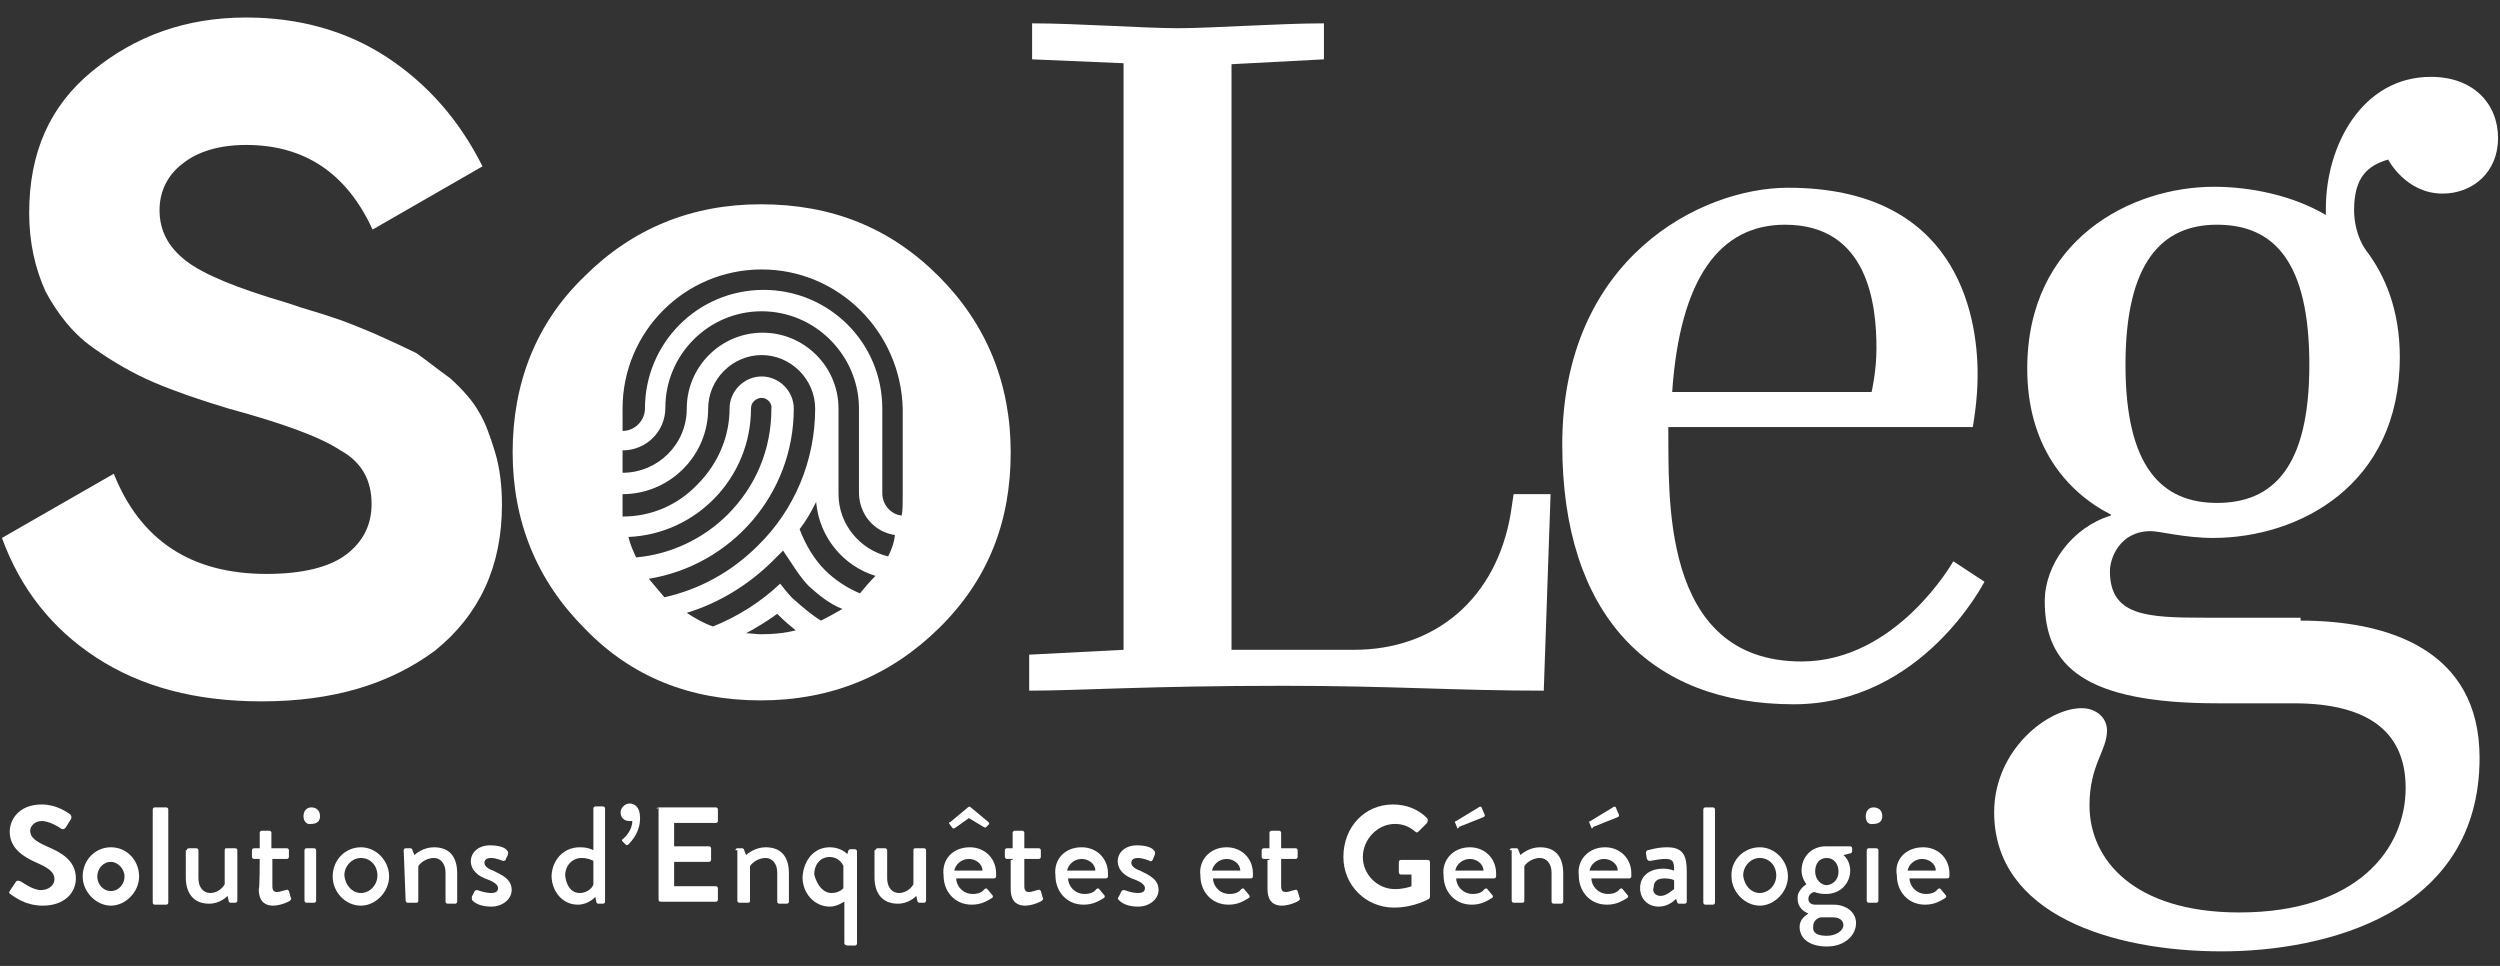 <?xml version="1.0" encoding="utf-8"?>
<!-- Generator: Adobe Illustrator 25.2.3, SVG Export Plug-In . SVG Version: 6.00 Build 0)  -->
<!DOCTYPE svg PUBLIC "-//W3C//DTD SVG 1.1//EN" "http://www.w3.org/Graphics/SVG/1.1/DTD/svg11.dtd">
<svg version="1.1" id="Calque_1" xmlns:x="http://ns.adobe.com/Extensibility/1.0/" xmlns:i="http://ns.adobe.com/AdobeIllustrator/10.0/" xmlns:graph="http://ns.adobe.com/Graphs/1.0/"
	 xmlns="http://www.w3.org/2000/svg" xmlns:xlink="http://www.w3.org/1999/xlink" x="0px" y="0px" viewBox="0 0 257 99.3"
	 style="enable-background:new 0 0 257 99.3;" xml:space="preserve">
<rect x="0" y="0" width="257" height="99.3" fill="#333333" stroke="none"/>
<style type="text/css">
	.st0{fill:#FFFFFF;}
</style>
<path class="st0" d="M26.9,72.1c-6.8,0-12.4-1.5-17-4.5c-4.6-3-7.8-7.1-9.7-12.3l11.5-6.6C14.4,55.5,19.6,59,27.4,59
	c3.7,0,6.5-0.7,8.2-2s2.6-3,2.6-5.2c0-2.4-1-4.3-3.2-5.5c-2.1-1.4-6-2.8-11.5-4.3c-3-0.9-5.6-1.8-7.7-2.7c-2.1-0.9-4.2-2.1-6.3-3.6
	S5.9,32.2,4.7,30c-1.1-2.4-1.7-5.1-1.7-8.1c0-6.2,2.1-11,6.5-14.6s9.6-5.5,15.8-5.5c5.5,0,10.4,1.4,14.5,4.1s7.4,6.4,9.8,11.2
	l-11.3,6.5c-2.7-5.9-7.1-8.7-13-8.7c-2.8,0-5,0.7-6.5,1.9c-1.6,1.2-2.4,2.9-2.4,4.8c0,2.1,0.9,3.8,2.7,5.2c1.8,1.4,5.2,2.8,10.3,4.3
	c2,0.7,3.6,1.1,4.7,1.5c1,0.3,2.5,0.9,4.4,1.7c1.8,0.8,3.3,1.5,4.3,2c1,0.7,2.1,1.6,3.5,2.6c1.2,1.1,2.3,2.3,2.9,3.4
	c0.7,1.1,1.2,2.6,1.7,4.2c0.5,1.7,0.7,3.5,0.7,5.4c0,6.3-2.3,11.3-6.9,15C40.1,70.3,34.3,72.1,26.9,72.1z"/>
<path class="st0" d="M106.1,6.1V2.4c4.5,0,11.6,0.5,15,0.5s10.5-0.5,15-0.5v3.7l-9.5,0.5v60.2h12.6c8.3,0,14.6-5.2,16.1-14l0.3-2
	h3.8l-0.7,20.2c-9,0-15.7-0.5-26.8-0.5c-13.7,0-21.2,0.5-26.1,0.5v-3.7l9.7-0.5V6.5L106.1,6.1z"/>
<path class="st0" d="M204,59.8c0,0-6.4,12.6-19.6,12.6c-14.8,0-23.8-9.2-23.8-26.7c0-19.2,14.3-26.4,23.2-26.4
	c17.2,0,19.5,12.8,19.5,19.2c0,2.8-0.5,5.4-0.5,5.4h-31.3c0.1,6.6-1,24.1,13.7,24.1c9.8,0,15.6-10.3,15.6-10.3L204,59.8z
	 M171.9,40.3h20.5c0,0,0.5-2.1,0.5-4.5c0-4.4-0.8-12.7-9.4-12.7C176.8,23.1,172.7,28.6,171.9,40.3z"/>
<path class="st0" d="M236.5,63.8c9,0,18.4,3,18.4,14.1c0,16.1-16,19.9-26.5,19.9c-11.3,0-23.4-3.8-23.4-14.3c0-6.4,5.5-10.7,9-10.7
	c1.4,0,2.6,0.9,2.6,2.3c0,2.1-1.8,3.5-1.8,7.7c0,5.6,4.6,11,15.4,11c12.1,0,17.1-6.5,17.1-12.8c0-5.5-3.5-8.7-11.5-8.7h-7.8
	c-13.7,0-17.8-3.8-17.8-10.5c0-3.7,2.8-7.6,6.8-8.8v-0.1c-4.7-2.4-8.6-7.2-8.6-15c0-13.3,10.7-18.7,19.2-18.7
	c3.8,0,8.1,0.9,11.5,2.9v-0.7c0-6.4,3.7-13.5,10.8-13.5c4.4,0,6.9,2.8,6.9,6.3s-2.6,5.7-5.7,5.7c-3.8,0-5.6-3.5-5.6-3.5
	c-2,0.6-3.5,1.7-3.5,5.2c0,1.2,0.3,2.8,1.2,4.1c2,2.6,3.5,6.2,3.5,11c0,13.2-10.4,18.6-19.2,18.6c-2.9,0-5.5-0.7-6.4-0.7
	c-3.2,0-4.2,2.8-4.2,4.1c0,4.6,3.7,4.8,9.8,4.8h9.8V63.8z M237.4,37.5c0-10.7-3.7-14.4-9.5-14.4c-5.6,0-9.4,3.8-9.4,14.4
	s3.8,14.2,9.4,14.2C233.7,51.7,237.4,48,237.4,37.5z"/>
<path class="st0" d="M96.5,28.4c-5-5-11-7.4-18.3-7.4c-7.1,0-13.2,2.5-18.1,7.4c-5,4.8-7.4,11-7.4,18.1s2.5,13.2,7.4,18.1
	c4.8,5,10.9,7.4,18.1,7.4s13.3-2.5,18.3-7.4c5.1-5,7.4-11,7.4-18.1S101.4,33.3,96.5,28.4z M64.6,55.2c7-0.3,12.6-6.1,12.6-13.2
	c0-0.7,0.6-1.1,1.1-1.1c0.6,0,1.1,0.6,1,1.1c0,4.2-1.6,8-4.5,10.9c-2.5,2.5-5.9,4.1-9.4,4.4C65.1,56.7,64.8,56,64.6,55.2z
	 M66.7,59.5c8.5-1.4,14.9-8.7,14.9-17.5c0-1.8-1.5-3.3-3.3-3.3c-1.8,0-3.3,1.5-3.3,3.3c0,2.9-1.2,5.7-3.3,7.8
	c-2,2.1-4.7,3.3-7.7,3.3C64,52.4,64,51.6,64,50.9v-0.1c4.8,0,8.8-3.9,8.8-8.8c0-3,2.5-5.5,5.5-5.5s5.5,2.5,5.5,5.5
	c0,5.3-2.1,10.4-5.9,14.1c-2.7,2.7-6,4.5-9.6,5.3C67.8,60.8,67.3,60.2,66.7,59.5z M78.2,65.2c-0.5,0-1-0.1-1.5-0.1
	c1.1-0.6,2.1-1.2,3.2-2c0.1,0.1,0.1,0.1,0.2,0.2c0.6,0.6,1.1,1,1.7,1.5C80.6,65.1,79.5,65.2,78.2,65.2z M84.4,63.8
	c-1-0.6-1.9-1.4-2.7-2.1c-0.6-0.5-1-1.1-1.5-1.7c-2,1.9-4.4,3.4-6.9,4.4c-0.9-0.3-1.8-0.8-2.7-1.4c3.3-1,6.4-2.9,8.9-5.4l1-1
	l0.8,1.2c0.6,0.9,1.1,1.7,1.9,2.5c1,0.9,2.1,1.8,3.4,2.3C85.9,63,85.2,63.4,84.4,63.8z M88.4,61c-1.4-0.6-2.6-1.4-3.6-2.4
	c-1.1-1.1-2-2.6-2.6-4.2c0.7-0.9,1.2-1.8,1.7-2.8c0.3,3.6,2.8,6.6,6.1,7.6C89.4,59.8,88.9,60.4,88.4,61z M91.3,57.2
	c-2.9-0.7-5.1-3.3-5.1-6.4V42c0-4.3-3.5-7.8-7.8-7.8s-7.8,3.5-7.8,7.8c0,3.7-3,6.6-6.6,6.6v-2.3c2.4,0,4.4-1.9,4.4-4.4
	c0-5.4,4.4-9.9,9.9-9.9c5.5,0,9.9,4.5,10,9.8v8.8c0,2.3,1.6,4.1,3.7,4.4C91.9,55.9,91.6,56.6,91.3,57.2z M92.8,50.9
	c0,0.8,0,1.5-0.1,2.1c-1.1-0.1-2-1.1-2-2.3V42c0-6.8-5.5-12.2-12.2-12.2c-6.8,0-12.2,5.5-12.2,12.2c0,1.2-1,2.3-2.3,2.3V42
	c0-7.9,6.4-14.3,14.3-14.3S92.6,34.1,92.8,42V50.9z"/>
<g>
	<g>
		<path class="st0" d="M1,91.6l0.6-0.9c0.1-0.2,0.3-0.2,0.5-0.1c0.1,0,1.2,0.9,2.1,0.9c0.8,0,1.4-0.5,1.4-1.1c0-0.8-0.7-1.2-1.8-1.7
			C2.4,88.1,1,87.2,1,85.5c0-1.2,0.9-2.8,3.3-2.8c1.5,0,2.6,0.8,2.9,1c0.1,0.1,0.2,0.3,0.1,0.5L6.8,85c-0.1,0.2-0.3,0.3-0.5,0.2
			c-0.1-0.1-1.2-0.8-2-0.8c-0.8,0-1.2,0.6-1.2,1c0,0.7,0.6,1.1,1.7,1.6c1.4,0.6,3,1.4,3,3.3c0,1.5-1.2,2.8-3.4,2.8
			c-1.8,0-2.9-0.9-3.2-1.1C0.9,91.8,0.9,91.8,1,91.6z"/>
		<path class="st0" d="M11.4,87.1c1.7,0,2.9,1.4,2.9,3s-1.4,3-2.9,3s-2.9-1.4-2.9-3C8.5,88.4,9.8,87.1,11.4,87.1z M11.4,91.6
			c0.8,0,1.4-0.7,1.4-1.5c0-0.8-0.7-1.5-1.4-1.5c-0.8,0-1.4,0.7-1.4,1.5C10,90.9,10.6,91.6,11.4,91.6z"/>
		<path class="st0" d="M15.7,83.2c0-0.1,0.1-0.2,0.2-0.2h1.2c0.1,0,0.2,0.1,0.2,0.2v9.6c0,0.1-0.1,0.2-0.2,0.2h-1.2
			c-0.1,0-0.2-0.1-0.2-0.2C15.7,92.7,15.7,83.2,15.7,83.2z"/>
		<path class="st0" d="M19.2,87.4c0-0.1,0.1-0.2,0.2-0.2h0.8c0.1,0,0.2,0.1,0.2,0.2v2.9c0,0.9,0.5,1.5,1.2,1.5
			c0.9,0,1.4-0.7,1.5-0.9v-3.5c0-0.2,0.1-0.2,0.3-0.2h0.8c0.1,0,0.2,0.1,0.2,0.2v5.2c0,0.1-0.1,0.2-0.2,0.2h-0.5
			c-0.1,0-0.2-0.1-0.2-0.2l-0.1-0.5c-0.1,0.1-0.8,0.8-1.9,0.8c-1.7,0-2.4-1.2-2.4-2.7V87.4z"/>
		<path class="st0" d="M26.7,88.3h-0.6c-0.1,0-0.2-0.1-0.2-0.2v-0.7c0-0.1,0.1-0.2,0.2-0.2h0.6v-1.6c0-0.1,0.1-0.2,0.2-0.2h0.8
			c0.1,0,0.2,0.1,0.2,0.2v1.6h1.6c0.1,0,0.2,0.1,0.2,0.2v0.7c0,0.1-0.1,0.2-0.2,0.2h-1.5v2.8c0,0.5,0.2,0.6,0.5,0.6
			c0.3,0,0.7-0.2,0.9-0.2c0.2-0.1,0.2,0,0.3,0.1l0.2,0.7c0.1,0.1,0,0.2-0.1,0.3c-0.1,0.1-1,0.5-1.7,0.5c-1.1,0-1.5-0.7-1.5-1.7
			C26.7,91.4,26.7,88.3,26.7,88.3z"/>
		<path class="st0" d="M31.2,83.9c0-0.5,0.3-0.9,0.8-0.9c0.5,0,0.9,0.3,0.9,0.9c0,0.5-0.3,0.8-0.9,0.8
			C31.6,84.8,31.2,84.5,31.2,83.9z M31.3,87.4c0-0.1,0.1-0.2,0.2-0.2h0.8c0.1,0,0.2,0.1,0.2,0.2v5.2c0,0.1-0.1,0.2-0.2,0.2h-0.8
			c-0.1,0-0.2-0.1-0.2-0.2V87.4z"/>
		<path class="st0" d="M37.1,87.1c1.6,0,2.9,1.4,2.9,3s-1.4,3-2.9,3c-1.6,0-2.9-1.4-2.9-3C34.2,88.4,35.5,87.1,37.1,87.1z
			 M37.1,91.8c0.9,0,1.7-0.8,1.7-1.8s-0.7-1.8-1.7-1.8c-0.9,0-1.7,0.8-1.7,1.8C35.5,91,36.2,91.8,37.1,91.8z"/>
		<path class="st0" d="M41.5,87.4c0-0.1,0.1-0.2,0.2-0.2h0.5c0.1,0,0.2,0.1,0.2,0.2l0.2,0.5c0.1-0.1,0.9-0.8,2-0.8
			c1.8,0,2.4,1.2,2.4,2.7v2.9c0,0.1-0.1,0.2-0.2,0.2H46c-0.1,0-0.2-0.1-0.2-0.2v-3c0-0.9-0.5-1.5-1.2-1.5c-0.9,0-1.6,0.7-1.6,0.9
			v3.5c0,0.2-0.1,0.2-0.3,0.2h-0.8c-0.1,0-0.2-0.1-0.2-0.2L41.5,87.4L41.5,87.4z"/>
		<path class="st0" d="M48.5,92.2l0.3-0.6c0.1-0.1,0.2-0.1,0.3-0.1c0,0,0.7,0.3,1.4,0.3c0.5,0,0.7-0.2,0.7-0.5
			c0-0.3-0.3-0.6-1.1-0.9c-0.9-0.3-1.7-0.9-1.7-1.9c0-0.7,0.6-1.6,2-1.6c0.8,0,1.5,0.2,1.7,0.5c0.1,0.1,0.2,0.2,0.1,0.5L52,88.3
			c0,0.2-0.2,0.2-0.3,0.2c0,0-0.7-0.3-1.2-0.3c-0.5,0-0.7,0.2-0.7,0.5c0,0.3,0.3,0.6,0.9,0.8c1,0.5,1.9,0.9,1.9,2
			c0,0.9-0.9,1.7-2.1,1.7c-1,0-1.6-0.3-1.9-0.6C48.5,92.5,48.5,92.4,48.5,92.2z"/>
		<path class="st0" d="M59.6,87.1c0.8,0,1.2,0.2,1.4,0.3v-4.3c0-0.1,0.1-0.2,0.2-0.2H62c0.1,0,0.2,0.1,0.2,0.2v9.6
			c0,0.1-0.1,0.2-0.2,0.2h-0.5c-0.1,0-0.2-0.1-0.2-0.2l-0.1-0.5c0,0-0.7,0.8-1.8,0.8c-1.6,0-2.7-1.4-2.7-3
			C56.8,88.3,58,87.1,59.6,87.1z M59.6,91.8c0.9,0,1.4-0.7,1.4-0.9v-2.4c0,0-0.5-0.3-1.2-0.3c-1,0-1.7,0.8-1.7,1.8
			C58.2,91,58.7,91.8,59.6,91.8z"/>
		<path class="st0" d="M64,86.5c-0.1-0.1-0.1-0.2,0.1-0.3c0.1-0.1,0.9-0.8,0.9-1.8c0,0-0.1,0-0.3,0c-0.5,0-0.9-0.3-0.9-0.9
			c0-0.5,0.5-0.9,0.9-0.9c0.5,0,1.1,0.3,1.1,1.5c0,1.4-0.8,2.3-1.2,2.7c-0.1,0.1-0.2,0.1-0.3,0L64,86.5z"/>
		<path class="st0" d="M67.5,83.2c0-0.1,0.1-0.2,0.2-0.2h5.9c0.1,0,0.2,0.1,0.2,0.2v1.2c0,0.1-0.1,0.2-0.2,0.2h-4.3V87h3.6
			c0.1,0,0.2,0.1,0.2,0.2v1.2c0,0.1-0.1,0.2-0.2,0.2h-3.6v2.5h4.3c0.1,0,0.2,0.1,0.2,0.2v1.2c0,0.1-0.1,0.2-0.2,0.2h-5.7
			c-0.1,0-0.2-0.1-0.2-0.2v-9.5L67.5,83.2L67.5,83.2z"/>
		<path class="st0" d="M75.6,87.4c0-0.1,0.1-0.2,0.2-0.2h0.5c0.1,0,0.2,0.1,0.2,0.2l0.2,0.5c0.1-0.1,0.9-0.8,2-0.8
			c1.8,0,2.4,1.2,2.4,2.7v2.9c0,0.1-0.1,0.2-0.2,0.2h-0.8c-0.1,0-0.2-0.1-0.2-0.2v-3c0-0.9-0.5-1.5-1.2-1.5c-0.9,0-1.6,0.7-1.6,0.9
			v3.5c0,0.2-0.1,0.2-0.3,0.2H76c-0.1,0-0.2-0.1-0.2-0.2v-5.2H75.6z"/>
		<path class="st0" d="M85.3,87.1c1.1,0,1.7,0.6,1.8,0.7l0.1-0.3c0-0.1,0.1-0.2,0.2-0.2h0.5c0.1,0,0.2,0.1,0.2,0.2V97
			c0,0.1-0.1,0.2-0.2,0.2h-0.8c-0.1,0-0.3-0.1-0.3-0.2v-4.3c-0.1,0-0.7,0.5-1.5,0.5c-1.6,0-2.8-1.4-2.8-3
			C82.6,88.4,83.7,87.1,85.3,87.1z M85.5,91.8c0.8,0,1.2-0.5,1.2-0.5v-2.3c-0.1-0.2-0.5-0.9-1.4-0.9c-1,0-1.6,0.8-1.6,1.8
			C84,91,84.6,91.8,85.5,91.8z"/>
		<path class="st0" d="M90,87.4c0-0.1,0.1-0.2,0.2-0.2h0.8c0.1,0,0.2,0.1,0.2,0.2v2.9c0,0.9,0.5,1.5,1.2,1.5c0.9,0,1.4-0.7,1.5-0.9
			v-3.5c0-0.2,0.1-0.2,0.3-0.2h0.8c0.1,0,0.2,0.1,0.2,0.2v5.2c0,0.1-0.1,0.2-0.2,0.2h-0.5c-0.1,0-0.2-0.1-0.2-0.2l-0.1-0.5
			c-0.1,0.1-0.8,0.8-1.9,0.8c-1.7,0-2.4-1.2-2.4-2.7V87.4z"/>
		<path class="st0" d="M99.7,87.1c1.5,0,2.7,1.1,2.7,2.7c0,0.1,0,0.3,0,0.3c0,0.1-0.1,0.2-0.2,0.2h-3.9c0,0.8,0.7,1.6,1.7,1.6
			c0.6,0,1-0.2,1.2-0.5c0.2-0.1,0.2-0.1,0.3,0l0.5,0.6c0.1,0.1,0.1,0.2,0,0.3c-0.5,0.3-1.1,0.7-2.1,0.7c-1.8,0-2.9-1.4-2.9-3
			C96.8,88.4,97.9,87.1,99.7,87.1z M97.6,84.7c-0.1-0.1,0-0.2,0.1-0.2l1.8-1.5c0.1-0.1,0.2-0.1,0.3,0l1.8,1.5
			c0.1,0.1,0.1,0.2,0.1,0.2l-0.3,0.3c-0.1,0.1-0.1,0.1-0.3,0l-1.5-0.9l-1.4,1c-0.2,0.1-0.2,0.1-0.3,0L97.6,84.7z M101,89.5
			c0-0.7-0.7-1.2-1.4-1.2c-0.8,0-1.4,0.6-1.5,1.2H101z"/>
		<path class="st0" d="M104.1,88.3h-0.6c-0.1,0-0.2-0.1-0.2-0.2v-0.7c0-0.1,0.1-0.2,0.2-0.2h0.6v-1.6c0-0.1,0.1-0.2,0.2-0.2h0.8
			c0.1,0,0.2,0.1,0.2,0.2v1.6h1.5c0.1,0,0.2,0.1,0.2,0.2v0.7c0,0.1-0.1,0.2-0.2,0.2h-1.5v2.8c0,0.5,0.2,0.6,0.5,0.6
			c0.3,0,0.7-0.2,0.9-0.2c0.2-0.1,0.2,0,0.3,0.1l0.2,0.7c0.1,0.1,0,0.2-0.1,0.3c-0.1,0.1-1,0.5-1.7,0.5c-1.1,0-1.5-0.7-1.5-1.7v-3
			H104.1z"/>
		<path class="st0" d="M111.2,87.1c1.5,0,2.7,1.1,2.7,2.7c0,0.1,0,0.3,0,0.3c0,0.1-0.1,0.2-0.2,0.2h-3.9c0,0.8,0.7,1.6,1.7,1.6
			c0.6,0,1-0.2,1.2-0.5c0.2-0.1,0.2-0.1,0.3,0l0.5,0.6c0.1,0.1,0.1,0.2,0,0.3c-0.5,0.3-1.1,0.7-2.1,0.7c-1.8,0-2.9-1.4-2.9-3
			C108.3,88.4,109.4,87.1,111.2,87.1z M112.6,89.5c0-0.7-0.7-1.2-1.4-1.2c-0.8,0-1.4,0.6-1.5,1.2H112.6z"/>
		<path class="st0" d="M115,92.2l0.3-0.6c0.1-0.1,0.2-0.1,0.3-0.1c0,0,0.7,0.3,1.4,0.3c0.5,0,0.7-0.2,0.7-0.5c0-0.3-0.3-0.6-1.1-0.9
			c-0.9-0.3-1.7-0.9-1.7-1.9c0-0.7,0.6-1.6,2-1.6c0.8,0,1.5,0.2,1.7,0.5c0.1,0.1,0.2,0.2,0.1,0.5l-0.2,0.5c-0.1,0.1-0.2,0.2-0.3,0.1
			c0,0-0.7-0.3-1.2-0.3c-0.5,0-0.7,0.2-0.7,0.5c0,0.3,0.3,0.6,0.9,0.8c1,0.5,1.9,0.9,1.9,2c0,0.9-0.9,1.7-2.1,1.7
			c-1,0-1.6-0.3-1.9-0.6C115,92.5,114.8,92.4,115,92.2z"/>
		<path class="st0" d="M126.1,87.1c1.5,0,2.7,1.1,2.7,2.7c0,0.1,0,0.3,0,0.3c0,0.1-0.1,0.2-0.2,0.2h-3.9c0,0.8,0.7,1.6,1.7,1.6
			c0.6,0,1-0.2,1.2-0.5c0.2-0.1,0.2-0.1,0.3,0l0.5,0.6c0.1,0.1,0.1,0.2,0,0.3c-0.5,0.3-1.1,0.7-2.1,0.7c-1.8,0-2.9-1.4-2.9-3
			C123.2,88.4,124.4,87.1,126.1,87.1z M127.5,89.5c0-0.7-0.7-1.2-1.4-1.2c-0.8,0-1.4,0.6-1.5,1.2H127.5z"/>
		<path class="st0" d="M130.5,88.3h-0.6c-0.1,0-0.2-0.1-0.2-0.2v-0.7c0-0.1,0.1-0.2,0.2-0.2h0.6v-1.6c0-0.1,0.1-0.2,0.2-0.2h0.8
			c0.1,0,0.2,0.1,0.2,0.2v1.6h1.5c0.1,0,0.2,0.1,0.2,0.2v0.7c0,0.1-0.1,0.2-0.2,0.2h-1.5v2.8c0,0.5,0.2,0.6,0.5,0.6
			c0.3,0,0.7-0.2,0.9-0.2c0.2-0.1,0.2,0,0.3,0.1l0.2,0.7c0.1,0.1,0,0.2-0.1,0.3c-0.1,0.1-1,0.5-1.7,0.5c-1.1,0-1.5-0.7-1.5-1.7v-3
			H130.5z"/>
		<path class="st0" d="M143.2,82.7c1.4,0,2.6,0.5,3.5,1.4c0.1,0.1,0.1,0.3,0,0.5l-0.9,0.9c-0.1,0.1-0.2,0.1-0.3,0
			c-0.7-0.6-1.4-0.8-2.1-0.8c-1.8,0-3.3,1.6-3.3,3.4s1.5,3.3,3.3,3.3c0.8,0,1.5-0.2,1.7-0.3v-1.2h-1.1c-0.1,0-0.2-0.1-0.2-0.2v-1.1
			c0-0.1,0.1-0.2,0.2-0.2h2.8c0.1,0,0.2,0.1,0.2,0.2v3.6c0,0.1-0.1,0.2-0.1,0.2s-1.5,0.9-3.6,0.9c-2.9,0-5.2-2.3-5.2-5.2
			C138.1,85,140.3,82.7,143.2,82.7z"/>
		<path class="st0" d="M151.1,87.1c1.5,0,2.7,1.1,2.7,2.7c0,0.1,0,0.3,0,0.3c0,0.1-0.1,0.2-0.2,0.2h-3.9c0,0.8,0.7,1.6,1.7,1.6
			c0.6,0,1-0.2,1.2-0.5c0.2-0.1,0.2-0.1,0.3,0l0.5,0.6c0.1,0.1,0.1,0.2,0,0.3c-0.5,0.3-1.1,0.7-2.1,0.7c-1.8,0-2.9-1.4-2.9-3
			C148.2,88.4,149.4,87.1,151.1,87.1z M149.8,85.1l-0.2-0.5c-0.1-0.1,0-0.2,0.1-0.2l2.3-1.4c0.1-0.1,0.3-0.1,0.3,0l0.3,0.7
			c0.1,0.1,0,0.3-0.1,0.3l-2.5,1C149.9,85.2,149.8,85.2,149.8,85.1z M152.5,89.5c0-0.7-0.7-1.2-1.4-1.2c-0.8,0-1.4,0.6-1.5,1.2
			H152.5z"/>
		<path class="st0" d="M155.2,87.4c0-0.1,0.1-0.2,0.2-0.2h0.5c0.1,0,0.2,0.1,0.2,0.2l0.2,0.5c0.1-0.1,0.9-0.8,2-0.8
			c1.8,0,2.4,1.2,2.4,2.7v2.9c0,0.1-0.1,0.2-0.2,0.2h-0.8c-0.1,0-0.2-0.1-0.2-0.2v-3c0-0.9-0.5-1.5-1.2-1.5c-0.9,0-1.6,0.7-1.6,0.9
			v3.5c0,0.2-0.1,0.2-0.3,0.2h-0.8c-0.1,0-0.2-0.1-0.2-0.2v-5.2H155.2z"/>
		<path class="st0" d="M165,87.1c1.5,0,2.7,1.1,2.7,2.7c0,0.1,0,0.3,0,0.3c0,0.1-0.1,0.2-0.2,0.2h-3.9c0,0.8,0.7,1.6,1.7,1.6
			c0.6,0,1-0.2,1.2-0.5c0.2-0.1,0.2-0.1,0.3,0l0.5,0.6c0.1,0.1,0.1,0.2,0,0.3c-0.5,0.3-1.1,0.7-2.1,0.7c-1.8,0-2.9-1.4-2.9-3
			C162.1,88.4,163.3,87.1,165,87.1z M163.6,85.1l-0.2-0.5c-0.1-0.1,0-0.2,0.1-0.2l2.3-1.4c0.1-0.1,0.3-0.1,0.3,0l0.3,0.7
			c0.1,0.1,0,0.3-0.1,0.3l-2.5,1C163.7,85.2,163.6,85.2,163.6,85.1z M166.3,89.5c0-0.7-0.7-1.2-1.4-1.2c-0.8,0-1.4,0.6-1.5,1.2
			H166.3z"/>
		<path class="st0" d="M171,89.3c0.6,0,1.1,0.2,1.1,0.2c0-0.9-0.1-1.2-0.9-1.2c-0.7,0-1.4,0.2-1.6,0.2c-0.2,0-0.2-0.1-0.3-0.2
			l-0.1-0.6c0-0.2,0.1-0.3,0.2-0.3c0.1,0,0.9-0.3,2-0.3c1.8,0,2,1.1,2,2.6v3c0,0.1-0.1,0.2-0.2,0.2h-0.6c-0.1,0-0.2-0.1-0.2-0.2
			l-0.1-0.3c-0.3,0.3-0.9,0.8-1.8,0.8c-1.1,0-1.9-0.8-1.9-1.9C168.6,90.1,169.5,89.3,171,89.3z M170.7,92.1c0.6,0,1.1-0.5,1.4-0.7
			v-0.9c-0.1-0.1-0.5-0.2-1-0.2c-0.7,0-1.1,0.3-1.1,0.9C169.8,91.7,170.2,92.1,170.7,92.1z"/>
		<path class="st0" d="M175.1,83.2c0-0.1,0.1-0.2,0.2-0.2h0.8c0.1,0,0.2,0.1,0.2,0.2v9.6c0,0.1-0.1,0.2-0.2,0.2h-0.8
			c-0.1,0-0.2-0.1-0.2-0.2V83.2z"/>
		<path class="st0" d="M180.9,87.1c1.6,0,2.9,1.4,2.9,3s-1.4,3-2.9,3s-2.9-1.4-2.9-3C177.9,88.4,179.3,87.1,180.9,87.1z M180.9,91.8
			c0.9,0,1.7-0.8,1.7-1.8s-0.7-1.8-1.7-1.8c-0.9,0-1.7,0.8-1.7,1.8C179.3,91,180,91.8,180.9,91.8z"/>
		<path class="st0" d="M185.7,90.9c0,0-0.5-0.6-0.5-1.4c0-1.4,1-2.5,2.5-2.5h2.5c0.1,0,0.2,0.1,0.2,0.2v0.3c0,0.1-0.1,0.2-0.1,0.2
			l-0.8,0.2c0,0,0.7,0.5,0.7,1.6c0,1.2-0.9,2.4-2.5,2.4c-0.8,0-1.1-0.2-1.2-0.2s-0.6,0.2-0.6,0.7c0,0.3,0.2,0.6,0.7,0.6h1.9
			c1.2,0,2.3,0.7,2.3,1.9s-1.1,2.4-3,2.4c-2,0-2.8-1-2.8-2c0-0.9,0.7-1.2,0.9-1.4l0,0c-0.3-0.1-1.1-0.5-1.1-1.5
			C184.7,91.5,185.7,90.9,185.7,90.9z M187.8,96.2c0.9,0,1.7-0.5,1.7-1.1c0-0.2-0.1-0.8-1.1-0.8c-0.5,0-0.9,0-1.2,0
			c-0.1,0-0.8,0.2-0.8,0.9C186.3,95.9,186.8,96.2,187.8,96.2z M189,89.6c0-0.8-0.5-1.4-1.2-1.4c-0.8,0-1.2,0.6-1.2,1.4
			c0,0.8,0.6,1.4,1.2,1.4C188.5,90.9,189,90.4,189,89.6z"/>
		<path class="st0" d="M191.8,83.9c0-0.5,0.3-0.9,0.8-0.9c0.5,0,0.9,0.3,0.9,0.9c0,0.5-0.3,0.8-0.9,0.8
			C192.1,84.8,191.8,84.5,191.8,83.9z M191.9,87.4c0-0.1,0.1-0.2,0.2-0.2h0.8c0.1,0,0.2,0.1,0.2,0.2v5.2c0,0.1-0.1,0.2-0.2,0.2h-0.8
			c-0.1,0-0.2-0.1-0.2-0.2V87.4z"/>
		<path class="st0" d="M197.7,87.1c1.5,0,2.7,1.1,2.7,2.7c0,0.1,0,0.3,0,0.3c0,0.1-0.1,0.2-0.2,0.2h-3.9c0,0.8,0.7,1.6,1.7,1.6
			c0.6,0,1-0.2,1.2-0.5c0.2-0.1,0.2-0.1,0.3,0l0.5,0.6c0.1,0.1,0.1,0.2,0,0.3c-0.5,0.3-1.1,0.7-2.1,0.7c-1.8,0-2.9-1.4-2.9-3
			C194.7,88.4,195.9,87.1,197.7,87.1z M199,89.5c0-0.7-0.7-1.2-1.4-1.2c-0.8,0-1.4,0.6-1.5,1.2H199z"/>
	</g>
</g>
</svg>
